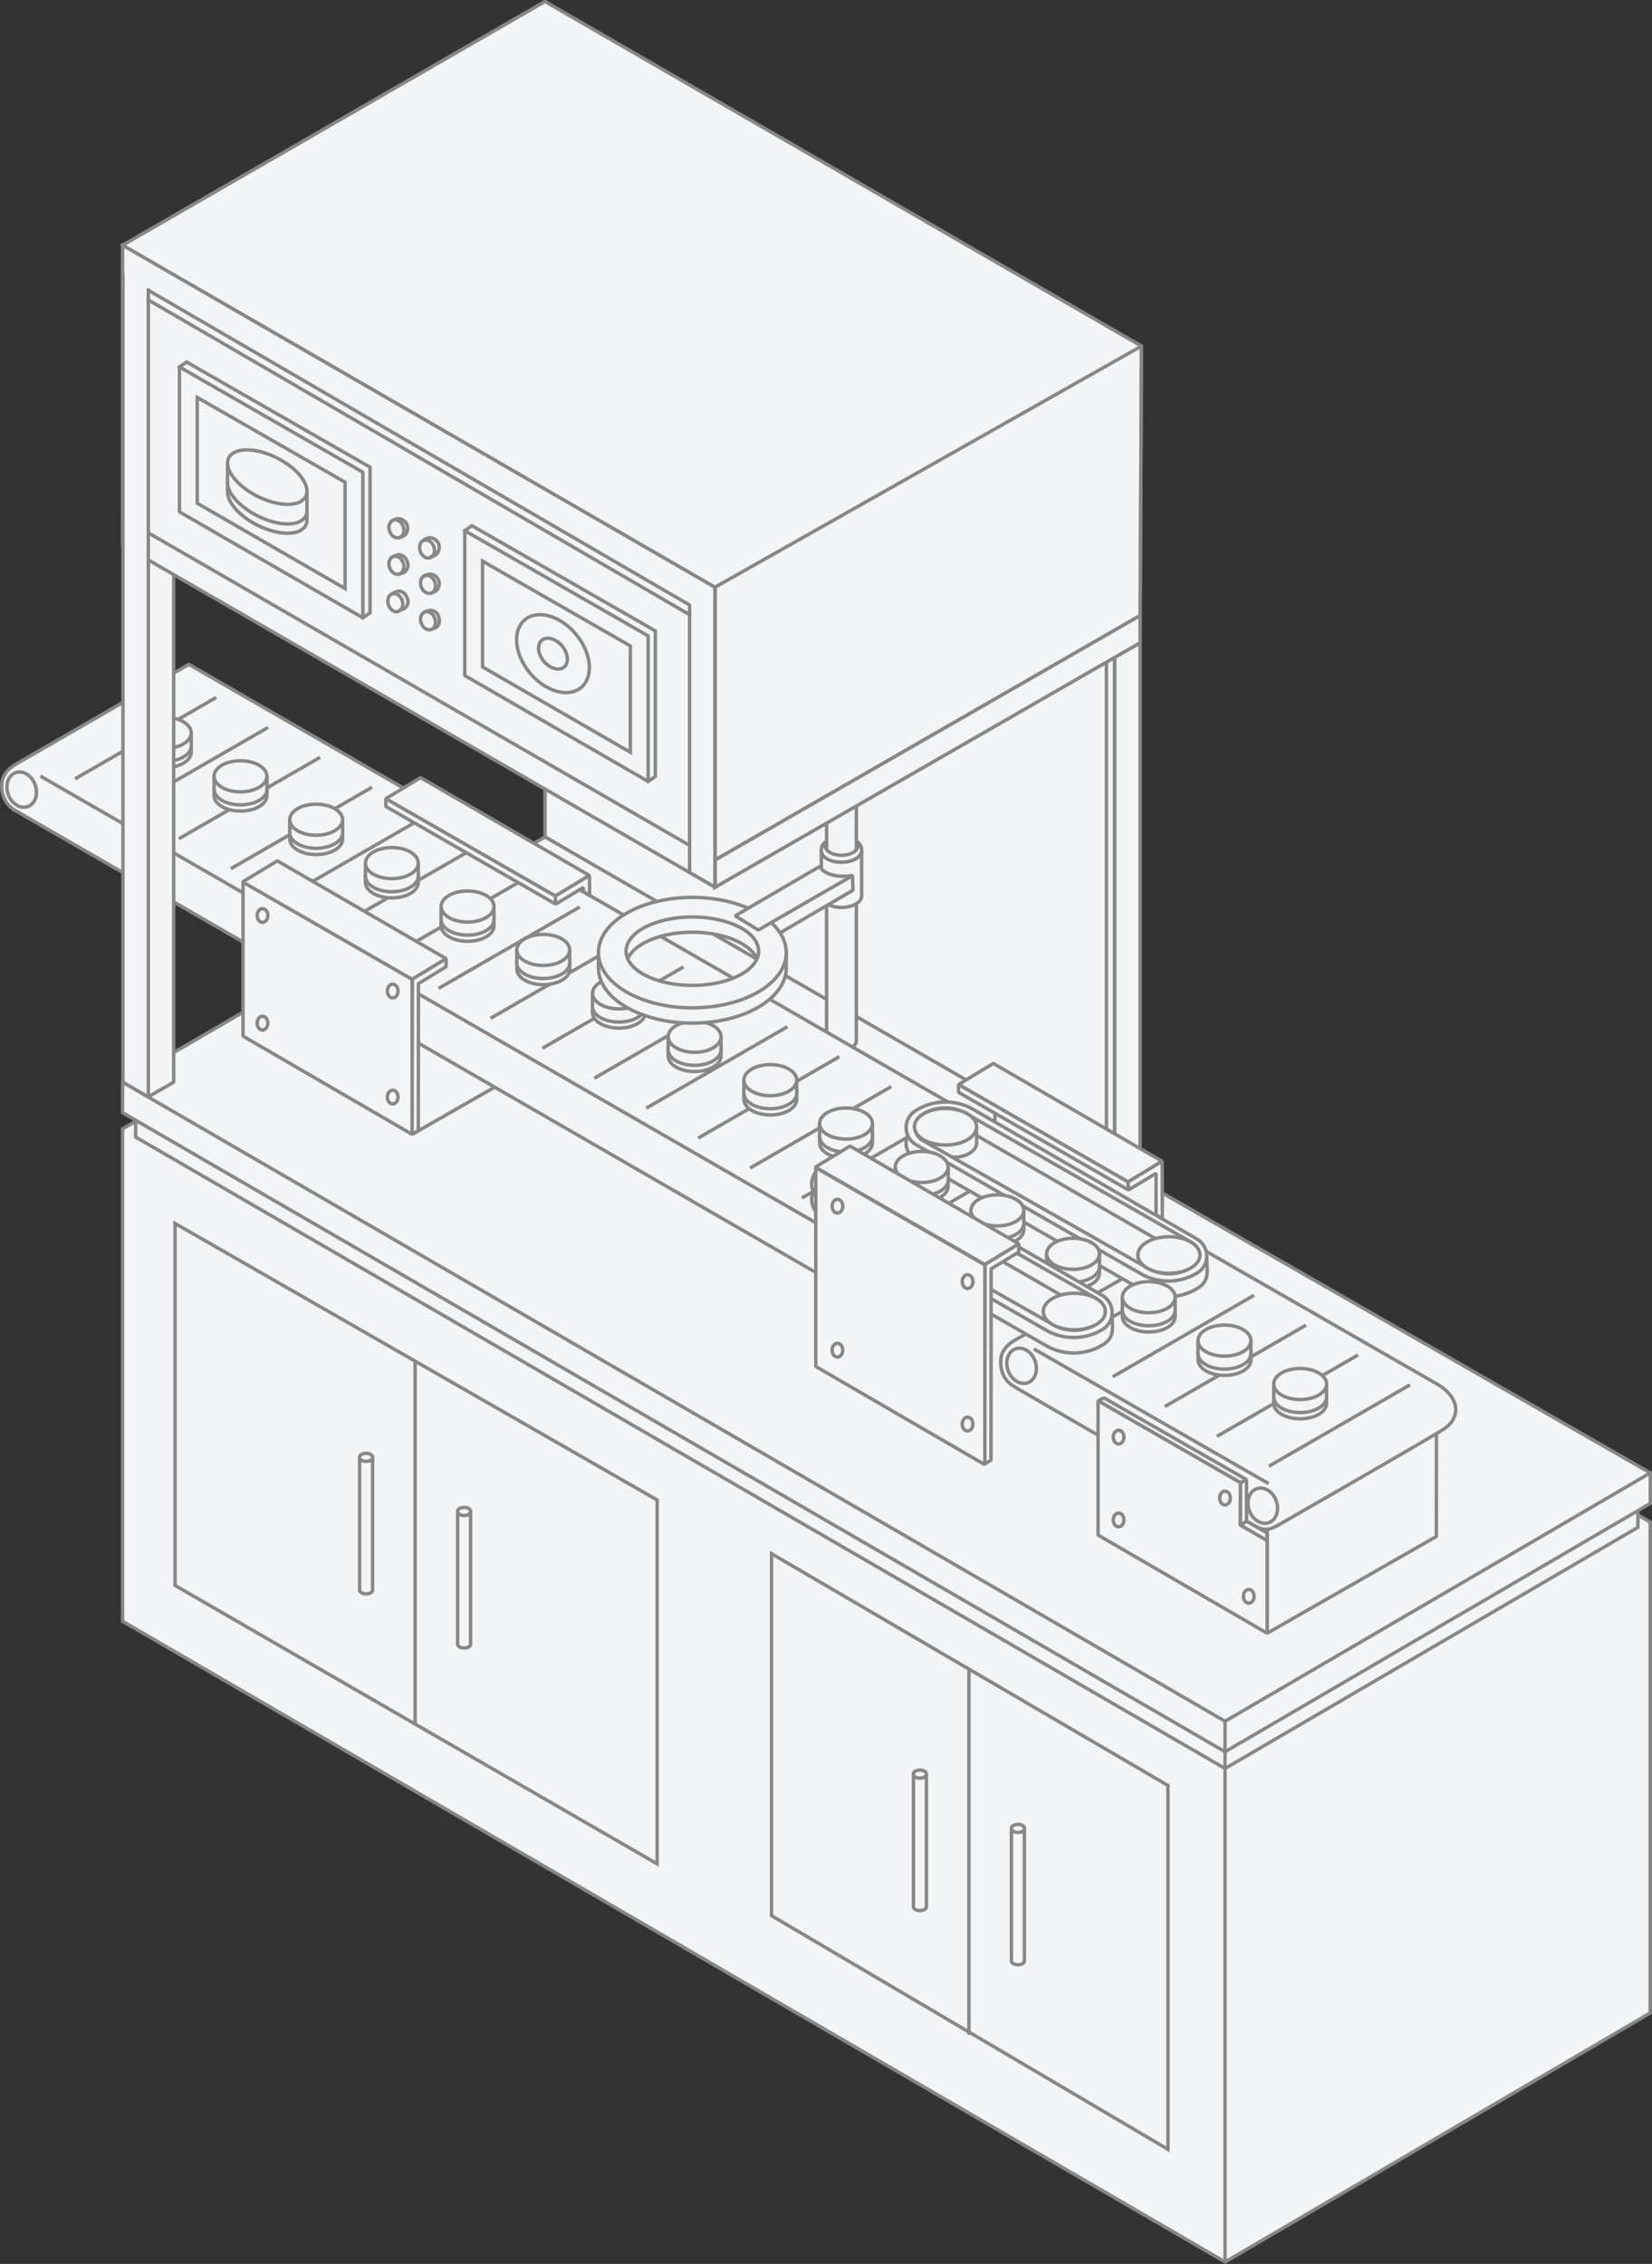 <svg xmlns="http://www.w3.org/2000/svg" xmlns:xlink="http://www.w3.org/1999/xlink" viewBox="0 0 482.58 661.31"><rect x="0" y="0" width="482.58" height="661.31" fill="#333333" stroke="none"/><defs><style>.cls-1,.cls-5,.cls-6,.cls-8,.cls-9{fill:none;}.cls-2,.cls-3,.cls-4,.cls-7{fill:#f2f4f5;}.cls-2,.cls-3,.cls-4,.cls-5,.cls-6,.cls-7,.cls-8,.cls-9{stroke:#878787;}.cls-2,.cls-4,.cls-6,.cls-9{stroke-linecap:square;}.cls-2,.cls-3,.cls-5,.cls-6{stroke-miterlimit:10;}.cls-4,.cls-7,.cls-8,.cls-9{stroke-linejoin:bevel;}.cls-10{clip-path:url(#clip-path);}</style><clipPath id="clip-path"><polygon class="cls-1" points="98.2 139.87 98.2 170.14 58.43 147.18 58.43 117.05 98.2 139.87"/></clipPath></defs><g id="unit_bottom"><polyline class="cls-2" points="39.63 327.55 35.81 329.75 35.81 473.58 357.88 660.73 482.05 588 482.05 444.61 478.46 442.5"/><polygon class="cls-3" points="159.21 86.46 332.94 186.96 332.94 345.92 159.21 244.47 159.21 86.46"/><polyline class="cls-2" points="39.63 327.26 39.63 332.15 357.86 516.59 478.46 446.15 478.46 441.26"/><polyline class="cls-2" points="35.81 316.11 35.81 325.02 357.86 511.7 482.08 439.16 482.08 430.25"/><polyline class="cls-4" points="332.31 344.34 159.21 244.47 35.81 316.11 357.86 502.79 482.08 430.25 332.31 344.34"/><polygon class="cls-2" points="323.21 349.17 323.21 193.32 325.63 191.91 325.63 347.67 323.21 349.17"/><polygon class="cls-4" points="325.63 347.76 325.63 191.91 333.04 187.82 333.04 343.57 325.63 347.76"/><path class="cls-2" d="M108.84,426.11V464.5c0,.6-.85,1.08-1.89,1.08s-1.9-.48-1.9-1.08V426.11"/><path class="cls-3" d="M108.84,425.61c0-.6-.85-1.09-1.89-1.09s-1.9.49-1.9,1.09v.18c0,.6.85,1.09,1.9,1.09s1.89-.49,1.89-1.09Z"/><path class="cls-2" d="M137.46,441.91V480.3c0,.6-.84,1.09-1.89,1.09s-1.89-.49-1.89-1.09V441.91"/><path class="cls-3" d="M137.46,441.41c0-.6-.84-1.08-1.89-1.08s-1.89.48-1.89,1.08v.19c0,.6.84,1.08,1.89,1.08s1.89-.48,1.89-1.08Z"/><path class="cls-2" d="M270.62,518.64V557c0,.6-.85,1.09-1.9,1.09s-1.89-.49-1.89-1.09V518.64"/><path class="cls-3" d="M270.62,518.15c0-.6-.85-1.09-1.9-1.09s-1.89.49-1.89,1.09v.18c0,.6.85,1.09,1.89,1.09s1.9-.49,1.9-1.09Z"/><path class="cls-2" d="M299.24,534.45v38.39c0,.6-.85,1.08-1.89,1.08s-1.89-.48-1.89-1.08V534.45"/><path class="cls-3" d="M299.24,534c0-.6-.85-1.09-1.89-1.09s-1.89.49-1.89,1.09v.19c0,.6.84,1.08,1.89,1.08s1.89-.48,1.89-1.08Z"/><line class="cls-5" x1="283.04" y1="487.91" x2="283.04" y2="594.37"/><line class="cls-5" x1="121.26" y1="397.52" x2="121.26" y2="503.97"/><polygon class="cls-6" points="191.96 438.15 191.96 544.43 51.14 463.12 51.14 357.38 191.96 438.15"/><polygon class="cls-6" points="341.18 521.55 341.18 627.83 225.38 559.58 225.38 453.84 341.18 521.55"/></g><g id="M_conveir"><polygon class="cls-4" points="419.62 408.07 370.16 436.63 370.16 477.08 419.59 448.81 419.62 408.07"/><polygon class="cls-4" points="169.86 262.35 120.39 290.9 120.39 331.35 169.83 303.08 169.86 262.35"/><path class="cls-2" d="M250.16,211.74V304.1c0,1.37-1.94,2.49-4.34,2.49s-4.35-1.12-4.35-2.49V216"/><path class="cls-2" d="M347.07,362.5l73.08,42c6.68,4.18,6.37,9.85,1.52,13-3.76,2.45-43.07,25-46.27,26.85-4.9,2.81-5.67,3.61-11.6-.25L296.85,405.4l-.55-.36a7.67,7.67,0,0,1-3.85-5.52c-.42-2.84-.1-5.67,4.29-8.2l50.33-28.82"/><path class="cls-2" d="M249.76,378.3,4.49,236.77a7.72,7.72,0,0,1-3.86-5.52c-.41-2.84-.09-5.67,4.29-8.19l50.25-29L291.61,330.38"/><line class="cls-6" x1="240.56" y1="358.48" x2="12.23" y2="226.95"/><line class="cls-6" x1="370.16" y1="433.12" x2="302.47" y2="394.29"/><ellipse class="cls-2" cx="6.34" cy="230.65" rx="4.18" ry="5.26" transform="translate(-78.51 16.08) rotate(-20)"/><ellipse class="cls-2" cx="368.88" cy="439.82" rx="4.18" ry="5.26" transform="translate(-128.18 152.69) rotate(-20)"/><line class="cls-2" x1="234.72" y1="349.68" x2="275.1" y2="326.4"/><line class="cls-2" x1="219.55" y1="340.94" x2="259.93" y2="317.65"/><line class="cls-2" x1="204.38" y1="332.19" x2="244.76" y2="308.91"/><line class="cls-2" x1="189.21" y1="323.45" x2="229.59" y2="300.16"/><line class="cls-2" x1="174.05" y1="314.7" x2="214.42" y2="291.42"/><line class="cls-2" x1="158.88" y1="305.96" x2="199.25" y2="282.68"/><line class="cls-2" x1="143.71" y1="297.22" x2="184.09" y2="273.93"/><line class="cls-2" x1="128.54" y1="288.47" x2="168.92" y2="265.19"/><line class="cls-2" x1="113.37" y1="279.73" x2="153.75" y2="256.44"/><line class="cls-2" x1="98.2" y1="270.98" x2="138.58" y2="247.7"/><line class="cls-2" x1="83.03" y1="262.24" x2="123.41" y2="238.96"/><line class="cls-2" x1="67.86" y1="253.5" x2="108.24" y2="230.21"/><line class="cls-2" x1="52.69" y1="244.75" x2="93.07" y2="221.47"/><line class="cls-2" x1="37.52" y1="236.01" x2="77.9" y2="212.72"/><line class="cls-2" x1="22.35" y1="227.26" x2="62.73" y2="203.98"/><line class="cls-2" x1="371.08" y1="428.05" x2="411.46" y2="404.77"/><line class="cls-2" x1="355.89" y1="419.34" x2="396.26" y2="396.05"/><line class="cls-2" x1="340.69" y1="410.62" x2="381.07" y2="387.34"/><line class="cls-2" x1="325.49" y1="401.91" x2="365.87" y2="378.62"/><line class="cls-2" x1="310.3" y1="393.19" x2="350.67" y2="369.91"/><line class="cls-6" x1="252.42" y1="365.74" x2="301.95" y2="337.18"/><ellipse class="cls-2" cx="298.44" cy="398.96" rx="4.18" ry="5.26" transform="translate(-118.46 126.13) rotate(-20)"/></g><g id="レイヤー_15" data-name="レイヤー 15"><polygon class="cls-4" points="290.65 315.79 290.65 333.64 337.77 361 337.77 342.9 290.65 315.79"/><path class="cls-4" d="M352.53,367.51c0,3.73,1,6.59-2.8,8.87h0a16.26,16.26,0,0,1-16.52.19L267.6,338.91a5.77,5.77,0,0,1-.12-9.94l.3-.19"/><path class="cls-4" d="M349.73,371.84h0a16.24,16.24,0,0,1-16.52.2L267.6,334.37a5.77,5.77,0,0,1-.12-9.94l.3-.18a16.24,16.24,0,0,1,16.57-.16l65.28,37.83A5.76,5.76,0,0,1,349.73,371.84Z"/><path class="cls-4" d="M347.86,370.3h0a12.36,12.36,0,0,1-12.56.15l-65.78-37.33a4.39,4.39,0,0,1-.09-7.56l.23-.14a12.37,12.37,0,0,1,12.6-.13l65.53,37.46A4.39,4.39,0,0,1,347.86,370.3Z"/><path class="cls-7" d="M285.28,329.13V334c0,2-3.07,4.31-7.19,4"/><ellipse class="cls-4" cx="341.47" cy="366.6" rx="9.08" ry="5.34"/><ellipse class="cls-4" cx="276.2" cy="329.13" rx="9.08" ry="5.34"/><line class="cls-8" x1="285.28" y1="331.68" x2="337.52" y2="361.8"/></g><g id="レイヤー_14" data-name="レイヤー 14"><path class="cls-2" d="M372.08,407.81v2.09c0,2.51,3.45,4.54,7.72,4.54s7.71-2,7.71-4.54v-2.09"/><path class="cls-3" d="M387.51,404.28v3.8c0,2.51-3.45,4.54-7.71,4.54s-7.72-2-7.72-4.54v-3.8"/><ellipse class="cls-2" cx="379.8" cy="404.28" rx="7.72" ry="4.54"/><path class="cls-2" d="M350,395.13v2.09c0,2.51,3.45,4.54,7.72,4.54s7.71-2,7.71-4.54v-2.09"/><path class="cls-3" d="M365.4,391.6v3.8c0,2.51-3.45,4.54-7.71,4.54s-7.72-2-7.72-4.54v-3.8"/><ellipse class="cls-2" cx="357.69" cy="391.6" rx="7.72" ry="4.54"/><path class="cls-2" d="M327.86,382.45v2.09c0,2.51,3.45,4.54,7.71,4.54s7.72-2,7.72-4.54v-2.09"/><path class="cls-3" d="M343.29,378.92v3.8c0,2.51-3.45,4.54-7.72,4.54s-7.71-2-7.71-4.54v-3.8"/><ellipse class="cls-2" cx="335.57" cy="378.92" rx="7.72" ry="4.54"/><path class="cls-2" d="M305.75,369.77v2.09c0,2.51,3.45,4.54,7.71,4.54s7.72-2,7.72-4.54v-2.09"/><path class="cls-3" d="M321.18,366.24V370c0,2.51-3.45,4.54-7.72,4.54s-7.71-2-7.71-4.54v-3.8"/><ellipse class="cls-2" cx="313.46" cy="366.24" rx="7.72" ry="4.54"/><path class="cls-2" d="M283.64,357.09v2.09c0,2.51,3.45,4.54,7.71,4.54s7.72-2,7.72-4.54v-2.09"/><path class="cls-3" d="M299.07,353.56v3.8c0,2.51-3.45,4.54-7.72,4.54s-7.71-2-7.71-4.54v-3.8"/><ellipse class="cls-2" cx="291.35" cy="353.56" rx="7.72" ry="4.54"/><path class="cls-2" d="M261.53,344.41v2.09c0,2.51,3.45,4.54,7.71,4.54s7.72-2,7.72-4.54v-2.09"/><path class="cls-3" d="M277,340.88v3.81c0,2.5-3.45,4.53-7.72,4.53s-7.71-2-7.71-4.53v-3.81"/><ellipse class="cls-2" cx="269.24" cy="340.88" rx="7.72" ry="4.54"/><path class="cls-2" d="M239.42,331.73v2.09c0,2.51,3.45,4.54,7.71,4.54s7.72-2,7.72-4.54v-2.09"/><path class="cls-3" d="M254.85,328.2V332c0,2.5-3.45,4.53-7.72,4.53s-7.71-2-7.71-4.53V328.2"/><ellipse class="cls-2" cx="247.13" cy="328.2" rx="7.72" ry="4.54"/><path class="cls-2" d="M217.31,319.05v2.09c0,2.51,3.45,4.54,7.71,4.54s7.72-2,7.72-4.54v-2.09"/><path class="cls-3" d="M232.74,315.52v3.81c0,2.5-3.45,4.54-7.72,4.54s-7.71-2-7.71-4.54v-3.81"/><ellipse class="cls-2" cx="225.02" cy="315.52" rx="7.72" ry="4.54"/><path class="cls-2" d="M195.19,306.37v2.09c0,2.51,3.46,4.54,7.72,4.54s7.72-2,7.72-4.54v-2.09"/><path class="cls-3" d="M210.63,302.84v3.81c0,2.5-3.45,4.54-7.72,4.54s-7.72-2-7.72-4.54v-3.81"/><ellipse class="cls-2" cx="202.91" cy="302.84" rx="7.72" ry="4.54"/><path class="cls-2" d="M173.08,293.69v2.09c0,2.51,3.46,4.54,7.72,4.54s7.72-2,7.72-4.54v-2.09"/><path class="cls-3" d="M188.52,290.16V294c0,2.5-3.45,4.54-7.72,4.54s-7.72-2-7.72-4.54v-3.81"/><ellipse class="cls-2" cx="180.8" cy="290.16" rx="7.72" ry="4.54"/><path class="cls-2" d="M151,281v2.09c0,2.51,3.46,4.54,7.72,4.54s7.72-2,7.72-4.54V281"/><path class="cls-3" d="M166.41,277.48v3.81c0,2.5-3.45,4.54-7.72,4.54s-7.72-2-7.72-4.54v-3.81"/><ellipse class="cls-2" cx="158.69" cy="277.48" rx="7.72" ry="4.54"/><path class="cls-2" d="M128.86,268.33v2.09c0,2.51,3.46,4.54,7.72,4.54s7.72-2,7.72-4.54v-2.09"/><path class="cls-3" d="M144.3,264.8v3.81c0,2.51-3.45,4.54-7.72,4.54s-7.72-2-7.72-4.54V264.8"/><ellipse class="cls-2" cx="136.58" cy="264.8" rx="7.72" ry="4.54"/><path class="cls-2" d="M106.75,255.65v2.09c0,2.51,3.46,4.54,7.72,4.54s7.72-2,7.72-4.54v-2.09"/><path class="cls-3" d="M122.19,252.12v3.81c0,2.51-3.46,4.54-7.72,4.54s-7.72-2-7.72-4.54v-3.81"/><ellipse class="cls-2" cx="114.47" cy="252.12" rx="7.72" ry="4.54"/><path class="cls-2" d="M84.64,243v2.09c0,2.5,3.46,4.53,7.72,4.53s7.72-2,7.72-4.53V243"/><path class="cls-3" d="M100.08,239.44v3.81c0,2.51-3.46,4.54-7.72,4.54s-7.72-2-7.72-4.54v-3.81"/><ellipse class="cls-2" cx="92.36" cy="239.44" rx="7.72" ry="4.54"/><path class="cls-2" d="M62.53,230.3v2.09c0,2.5,3.46,4.53,7.72,4.53s7.72-2,7.72-4.53V230.3"/><path class="cls-3" d="M78,226.76v3.81c0,2.51-3.46,4.54-7.72,4.54s-7.72-2-7.72-4.54v-3.81"/><ellipse class="cls-2" cx="70.25" cy="226.76" rx="7.72" ry="4.54"/><path class="cls-2" d="M40.42,217.62v2.09c0,2.5,3.46,4.54,7.72,4.54s7.72-2,7.72-4.54v-2.09"/><path class="cls-3" d="M55.86,214.08v3.81c0,2.51-3.46,4.54-7.72,4.54s-7.72-2-7.72-4.54v-3.81"/><ellipse class="cls-2" cx="48.14" cy="214.08" rx="7.72" ry="4.54"/><path class="cls-4" d="M324.88,384c0,3.73.95,6.59-2.79,8.86h0a16.24,16.24,0,0,1-16.52.2L240,355.4a5.77,5.77,0,0,1-.11-9.94l.3-.18"/><path class="cls-4" d="M322.09,388.34h0a16.26,16.26,0,0,1-16.52.2L240,350.87a5.77,5.77,0,0,1-.11-9.94l.3-.18a16.24,16.24,0,0,1,16.57-.16L322,378.41A5.78,5.78,0,0,1,322.09,388.34Z"/><path class="cls-4" d="M320.22,386.8h0a12.36,12.36,0,0,1-12.56.15l-65.79-37.34a4.39,4.39,0,0,1-.09-7.56l.24-.14a12.37,12.37,0,0,1,12.6-.12l65.53,37.46A4.39,4.39,0,0,1,320.22,386.8Z"/><path class="cls-7" d="M257.64,345.63v4.85c0,2-3.07,4.31-7.19,4"/><ellipse class="cls-4" cx="313.83" cy="383.1" rx="9.08" ry="5.34"/><ellipse class="cls-4" cx="248.56" cy="345.63" rx="9.08" ry="5.34"/><line class="cls-8" x1="257.64" y1="348.18" x2="309.88" y2="378.29"/><polygon class="cls-4" points="320.76 409.15 320.76 448.4 370.16 477.08 370.16 449.91 362.34 445.47 362.4 433.1 320.76 409.15"/><polygon class="cls-4" points="320.76 409.15 322.55 408.37 364.14 432.21 362.4 433.1 320.76 409.15"/><polygon class="cls-4" points="362.34 445.47 364.14 444.34 370.16 447.79 370.16 450.02 362.34 445.47"/><polygon class="cls-4" points="362.4 433.1 362.34 445.47 364.14 444.34 364.14 432.21 362.4 433.1"/><ellipse class="cls-6" cx="326.76" cy="419.79" rx="1.56" ry="2.01"/><ellipse class="cls-6" cx="357.85" cy="437.59" rx="1.56" ry="2.01"/><ellipse class="cls-6" cx="326.76" cy="443.98" rx="1.56" ry="2.01"/><ellipse class="cls-6" cx="364.79" cy="466.29" rx="1.56" ry="2.01"/><polygon class="cls-4" points="339.46 339.21 329.53 345.24 280 316.8 290.16 310.64 339.46 339.21"/><polygon class="cls-4" points="280 319.07 280 316.8 329.53 345.24 329.63 347.6 280 319.07"/><polygon class="cls-4" points="339.55 355.9 337.71 354.86 337.71 342.72 329.63 347.6 329.53 345.24 339.49 339.21 339.55 355.9"/><polygon class="cls-4" points="297.62 363.35 287.69 369.37 238.15 340.94 248.31 334.78 297.62 363.35"/><polygon class="cls-4" points="287.76 369.36 287.69 427.63 289.5 426.5 289.53 370.64 297.62 365.71 297.62 363.35 287.76 369.36"/><polygon class="cls-4" points="238.3 341.09 238.3 399.16 287.69 427.84 287.69 369.5 238.3 341.09"/><polygon class="cls-4" points="71 257.62 71 302.67 120.39 331.36 120.39 286.04 71 257.62"/><polygon class="cls-4" points="130.32 280.03 120.39 286.05 70.85 257.61 81.01 251.46 130.32 280.03"/><polygon class="cls-4" points="120.46 286.04 120.39 331.36 122.2 330.22 122.23 287.32 130.32 282.39 130.32 280.03 120.46 286.04"/><polygon class="cls-4" points="172.16 255.72 162.23 261.74 112.69 233.31 122.86 227.15 172.16 255.72"/><polygon class="cls-4" points="112.69 235.57 112.69 233.31 162.23 261.74 162.33 264.1 112.69 235.57"/><polygon class="cls-4" points="172.25 261.48 170.41 260.44 170.41 259.23 162.33 264.1 162.23 261.74 172.19 255.72 172.25 261.48"/><path class="cls-2" d="M239.93,261.69c0,1.86,2.64,3.37,5.89,3.37s5.88-1.51,5.88-3.37V248.46c0,1.86-2.63,3.37-5.88,3.37s-5.89-1.51-5.89-3.37Z"/><polygon class="cls-4" points="249.01 255.63 249.18 260.03 221.71 276.1 221.54 271.51 249.01 255.63"/><path class="cls-4" d="M202.25,266.59c-9.85,0-27.43,5-27.43,11.68v4.45c0,8.91,12.28,16.14,27.43,16.14s27.43-7.23,27.43-16.14v-4.45C229.68,271.33,213,266.59,202.25,266.59Zm0,25.71c-10.69,0-19.36-4.46-19.36-10s8.67-10,19.36-10,19.36,4.46,19.36,10S212.94,292.3,202.25,292.3Z"/><path class="cls-4" d="M202.25,262.13c-15.15,0-27.43,7.23-27.43,16.14s12.28,16.13,27.43,16.13,27.43-7.22,27.43-16.13S217.4,262.13,202.25,262.13Zm0,25.72c-10.69,0-19.36-4.47-19.36-10s8.67-10,19.36-10,19.36,4.47,19.36,10S212.94,287.85,202.25,287.85Z"/><path class="cls-4" d="M214.74,267.53l6.79,4.12,27.57-15.9s-5.34,1-8.51-1.35a1.9,1.9,0,0,1-.87-1.45Z"/><path class="cls-2" d="M250.59,247.09c0,1.51-2.14,2.73-4.77,2.73s-4.77-1.22-4.77-2.73V246a2.77,2.77,0,0,0-1.12,2.47c0,1.82,2.31,3.37,5.89,3.37s5.88-1.71,5.88-3.37a3.12,3.12,0,0,0-1.1-2.47S250.59,246.52,250.59,247.09Z"/><ellipse class="cls-6" cx="244.63" cy="352.33" rx="1.56" ry="2.01"/><ellipse class="cls-6" cx="282.65" cy="374.37" rx="1.56" ry="2.01"/><ellipse class="cls-6" cx="244.63" cy="394.39" rx="1.56" ry="2.01"/><ellipse class="cls-6" cx="282.65" cy="415.99" rx="1.56" ry="2.01"/><ellipse class="cls-6" cx="76.68" cy="267.43" rx="1.56" ry="2.01"/><ellipse class="cls-6" cx="114.71" cy="289.48" rx="1.56" ry="2.01"/><ellipse class="cls-6" cx="76.68" cy="298.86" rx="1.56" ry="2.01"/><ellipse class="cls-6" cx="114.71" cy="320.46" rx="1.56" ry="2.01"/></g><g id="unit_top"><polyline class="cls-4" points="43.33 160.92 43.33 320.39 50.74 316.11 50.74 158.63"/><polyline class="cls-2" points="35.81 71.75 35.81 159.23 208.84 259.15 333.04 187.72 333.44 101.1"/><polygon class="cls-9" points="106 137.94 106 180.46 52.42 149.52 52.42 107.2 106 137.94"/><polyline class="cls-6" points="52.42 107.2 54.51 105.74 108.1 136.47 108.1 179 106 180.46"/><polygon class="cls-6" points="100.8 140.86 100.8 171.93 57.62 147 57.62 116.1 100.8 140.86"/><polygon class="cls-9" points="189.34 185.75 189.34 228.27 135.76 197.33 135.76 155.01 189.34 185.75"/><polyline class="cls-6" points="135.76 155.01 137.85 153.55 191.44 184.29 191.44 226.81 189.34 228.27"/><polygon class="cls-6" points="184.13 188.68 184.13 219.74 140.96 194.81 140.96 163.91 184.13 188.68"/><ellipse class="cls-2" cx="161.53" cy="190.94" rx="8.79" ry="12.86" transform="translate(-84.62 146.69) rotate(-39.58)"/><ellipse class="cls-2" cx="161.53" cy="190.94" rx="3.48" ry="5.09" transform="translate(-84.62 146.69) rotate(-39.58)"/><ellipse class="cls-6" cx="125.03" cy="181.32" rx="2.11" ry="2.71" transform="translate(-54.48 53.7) rotate(-20)"/><path class="cls-6" d="M124.1,178.78a7.39,7.39,0,0,1,1.14-.42,2.47,2.47,0,0,1,2.91,1.83c.51,1.4,0,2.87-1.05,3.26-.2.08-.82.3-1,.36"/><ellipse class="cls-6" cx="125.03" cy="170.69" rx="2.11" ry="2.71" transform="translate(-50.84 53.06) rotate(-20)"/><path class="cls-6" d="M124.1,168.15a7.39,7.39,0,0,1,1.14-.42,2.8,2.8,0,0,1,1.86,5.09l-1,.36"/><ellipse class="cls-6" cx="125.03" cy="160.06" rx="2.11" ry="2.71" transform="matrix(0.94, -0.34, 0.34, 0.94, -47.2, 52.42)"/><path class="cls-6" d="M124.1,157.52a6.48,6.48,0,0,1,1.14-.42,2.8,2.8,0,0,1,1.86,5.09l-1,.36"/><ellipse class="cls-6" cx="115.8" cy="175.75" rx="2.11" ry="2.71" transform="matrix(0.94, -0.34, 0.34, 0.94, -53.13, 50.21)"/><path class="cls-6" d="M114.88,173.21a5.94,5.94,0,0,1,1.14-.42c1.09-.4,2.39.42,2.9,1.82a2.46,2.46,0,0,1-1,3.27l-1,.36"/><ellipse class="cls-6" cx="115.8" cy="165.12" rx="2.11" ry="2.71" transform="translate(-49.49 49.56) rotate(-20)"/><path class="cls-6" d="M114.88,162.57a6.68,6.68,0,0,1,1.14-.41c1.09-.4,2.39.42,2.9,1.82a2.46,2.46,0,0,1-1,3.27l-1,.36"/><ellipse class="cls-6" cx="115.8" cy="154.49" rx="2.11" ry="2.71" transform="translate(-45.85 48.92) rotate(-20)"/><path class="cls-6" d="M114.88,151.94a6.68,6.68,0,0,1,1.14-.41,2.79,2.79,0,0,1,1.85,5.08l-1,.36"/><polyline class="cls-6" points="35.81 71.64 35.81 151.31 208.84 251.22 333.04 179.8 333.44 101.1"/><polygon class="cls-3" points="333.04 179.82 208.84 251.25 208.84 259.19 333.04 187.77 333.04 179.82"/><polyline class="cls-4" points="35.81 71.64 208.84 171.55 333.44 101.1 159.21 0.43 35.81 71.64"/><g class="cls-10"><path class="cls-2" d="M66.47,140.59v3.14c0,3.77,5.2,8.65,11.6,10.91s11.6,1,11.6-2.73v-3.14"/><path class="cls-3" d="M89.67,143.47v5.71c0,3.77-5.19,5-11.6,2.73s-11.6-7.14-11.6-10.91v-5.72"/><ellipse class="cls-2" cx="78.07" cy="139.37" rx="6.29" ry="12.58" transform="translate(-81.5 146.91) rotate(-63.45)"/></g><line class="cls-6" x1="208.91" y1="171.55" x2="208.91" y2="259.15"/><polyline class="cls-4" points="43.33 84.78 201.44 176.73 201.44 254.83 208.84 259.11 208.84 171.55 35.81 71.64"/><polyline class="cls-4" points="35.92 80.44 35.92 316.12 43.33 320.4 43.33 84.78"/><line class="cls-4" x1="43.33" y1="87.62" x2="201.44" y2="179.56"/><line class="cls-6" x1="357.85" y1="502.79" x2="357.85" y2="660.17"/></g></svg>